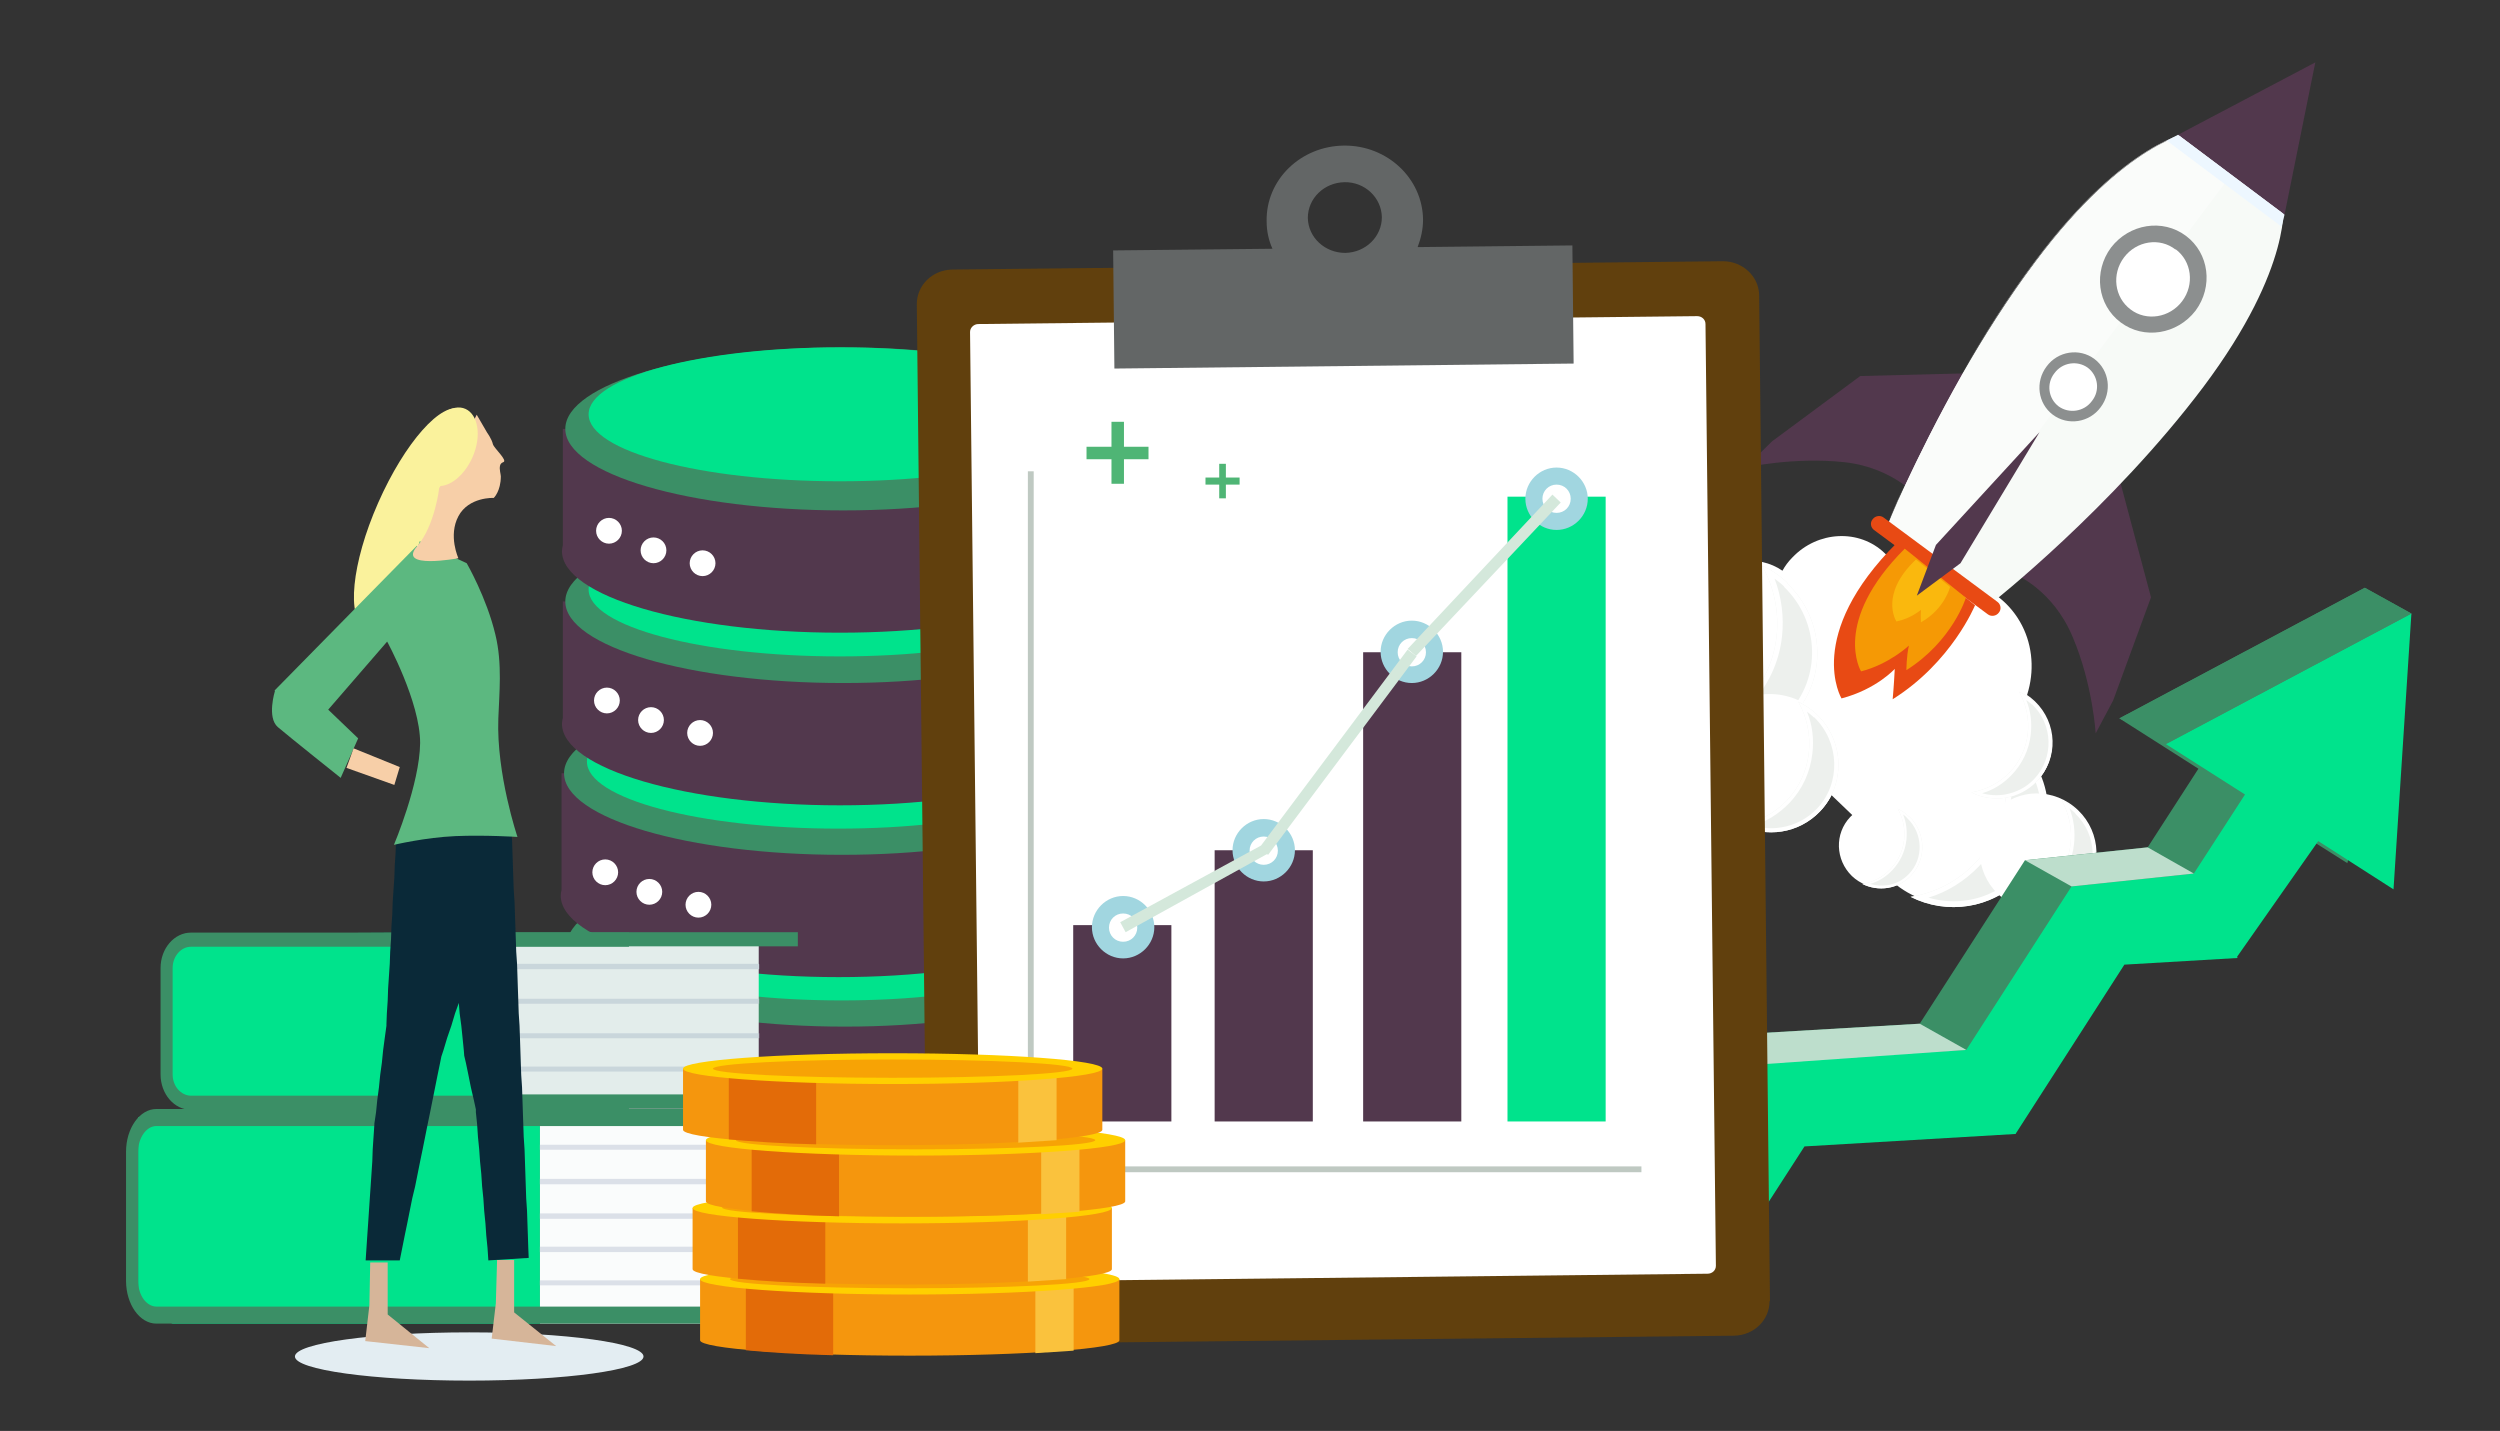 <?xml version="1.0" encoding="UTF-8"?>
<svg id="Ebene_1" xmlns="http://www.w3.org/2000/svg" version="1.1" viewBox="0 0 601 344">
  <rect x="0" y="0" width="601" height="344" fill="#333333" stroke="none"/>
  <!-- Generator: Adobe Illustrator 29.7.1, SVG Export Plug-In . SVG Version: 2.1.1 Build 8)  -->
  <defs>
    <style>
      .st0 {
        fill: #d6b599;
      }

      .st1 {
        fill: #52384d;
      }

      .st2 {
        fill: #5cb880;
      }

      .st3 {
        fill: #f7faf7;
      }

      .st4 {
        fill: #a1d6e0;
      }

      .st5 {
        fill: #fab80d;
      }

      .st6 {
        fill: #ffcf00;
      }

      .st7 {
        fill: #7d667d;
      }

      .st8 {
        fill: #e3edeb;
      }

      .st9 {
        fill: #f59905;
      }

      .st10 {
        fill: #8c8f8f;
      }

      .st11 {
        fill: #636666;
      }

      .st12 {
        fill: #619980;
      }

      .st13 {
        fill: #d4e8db;
      }

      .st14 {
        fill: #bddecc;
      }

      .st15 {
        fill: #e84a14;
      }

      .st16 {
        fill: #c9d6db;
      }

      .st17 {
        fill: #6ea187;
      }

      .st18 {
        fill: #fafcfc;
      }

      .st19 {
        fill: #dbe0e8;
      }

      .st20 {
        fill: #edf7ff;
      }

      .st21 {
        fill: #61400d;
      }

      .st22 {
        fill: #fafcfa;
      }

      .st23 {
        fill: #e3edf2;
      }

      .st24 {
        fill: #f7a305;
      }

      .st25 {
        fill: #00e38c;
      }

      .st26 {
        fill: #ebedf0;
      }

      .st27 {
        fill: #fff;
      }

      .st28 {
        fill: #fac23d;
      }

      .st29 {
        fill: #8a7087;
      }

      .st30 {
        fill: #faf29c;
      }

      .st31 {
        fill: #3b8f66;
      }

      .st32 {
        fill: #f7cfa8;
      }

      .st33 {
        fill: #edf0ed;
      }

      .st34 {
        fill: #0a2938;
      }

      .st35 {
        fill: #d9e3e3;
      }

      .st36 {
        fill: #bfb0bd;
      }

      .st37 {
        fill: #f5960d;
      }

      .st38 {
        fill: #0d2e47;
      }

      .st39 {
        fill: #bfc9c2;
      }

      .st40 {
        fill: #e36b08;
      }

      .st41 {
        fill: #85c29e;
      }

      .st42 {
        fill: #1f5475;
      }

      .st43 {
        fill: #4fb575;
      }
    </style>
  </defs>
  <path class="st1" d="M269.9,227.2h-134.2v28h0c-.1.5-.2.9-.2,1.4,0,10.8,29.9,19.6,66.8,19.6s66.8-8.8,66.8-19.6,0-.9-.2-1.4h1v-28Z"/>
  <path class="st31" d="M269.9,227.2c0,10.8-29.9,19.6-66.8,19.6s-66.8-8.8-66.8-19.6,29.9-19.6,66.8-19.6,66.8,8.8,66.8,19.6"/>
  <path class="st25" d="M262.7,224.4c0,8.9-27,16.1-60.4,16.1s-60.4-7.2-60.4-16.1,27-16.1,60.4-16.1,60.4,7.2,60.4,16.1"/>
  <path class="st27" d="M149.3,251c0,1.7-1.4,3.1-3.1,3.1s-3.1-1.4-3.1-3.1,1.4-3.1,3.1-3.1,3.1,1.4,3.1,3.1"/>
  <path class="st27" d="M160,255.7c0,1.7-1.4,3.1-3.1,3.1s-3.1-1.4-3.1-3.1,1.4-3.1,3.1-3.1,3.1,1.4,3.1,3.1"/>
  <path class="st27" d="M171.8,258.9c0,1.7-1.4,3.1-3.1,3.1s-3.1-1.4-3.1-3.1,1.4-3.1,3.1-3.1,3.1,1.4,3.1,3.1"/>
  <path class="st1" d="M269.2,185.9h-134.2v28h0c-.1.5-.2.9-.2,1.4,0,10.8,29.9,19.6,66.8,19.6s66.8-8.8,66.8-19.6,0-.9-.2-1.4h1v-28Z"/>
  <path class="st31" d="M269.2,185.9c0,10.8-29.9,19.6-66.8,19.6s-66.8-8.8-66.8-19.6,29.9-19.6,66.8-19.6,66.8,8.8,66.8,19.6"/>
  <path class="st25" d="M261.9,183.1c0,8.9-27,16.1-60.4,16.1s-60.4-7.2-60.4-16.1,27-16.1,60.4-16.1,60.4,7.2,60.4,16.1"/>
  <path class="st27" d="M148.6,209.7c0,1.7-1.4,3.1-3.1,3.1s-3.1-1.4-3.1-3.1,1.4-3.1,3.1-3.1,3.1,1.4,3.1,3.1"/>
  <path class="st27" d="M159.2,214.4c0,1.7-1.4,3.1-3.1,3.1s-3.1-1.4-3.1-3.1,1.4-3.1,3.1-3.1,3.1,1.4,3.1,3.1"/>
  <path class="st27" d="M171,217.5c0,1.7-1.4,3.1-3.1,3.1s-3.1-1.4-3.1-3.1,1.4-3.1,3.1-3.1,3.1,1.4,3.1,3.1"/>
  <path class="st1" d="M269.5,144.6h-134.2v28h0c-.1.5-.2.9-.2,1.4,0,10.8,29.9,19.6,66.8,19.6s66.8-8.8,66.8-19.6,0-.9-.2-1.4h1v-28Z"/>
  <path class="st31" d="M269.5,144.6c0,10.8-29.9,19.6-66.8,19.6s-66.8-8.8-66.8-19.6,29.9-19.6,66.8-19.6,66.8,8.8,66.8,19.6"/>
  <path class="st25" d="M262.3,141.7c0,8.9-27,16.1-60.4,16.1s-60.4-7.2-60.4-16.1,27-16.1,60.4-16.1,60.4,7.2,60.4,16.1"/>
  <path class="st1" d="M269.5,103.1h-134.2v28h0c-.1.5-.2.9-.2,1.4,0,10.8,29.9,19.6,66.8,19.6s66.8-8.8,66.8-19.6,0-.9-.2-1.4h1v-28Z"/>
  <path class="st31" d="M269.5,103.1c0,10.8-29.9,19.6-66.8,19.6s-66.8-8.8-66.8-19.6,29.9-19.6,66.8-19.6,66.8,8.8,66.8,19.6"/>
  <path class="st25" d="M262.3,99.6c0,8.9-27,16.1-60.4,16.1s-60.4-7.2-60.4-16.1,27-16.1,60.4-16.1,60.4,7.2,60.4,16.1"/>
  <path class="st27" d="M149.5,127.6c0,1.7-1.4,3.1-3.1,3.1s-3.1-1.4-3.1-3.1,1.4-3.1,3.1-3.1,3.1,1.4,3.1,3.1"/>
  <path class="st27" d="M160.2,132.3c0,1.7-1.4,3.1-3.1,3.1s-3.1-1.4-3.1-3.1,1.4-3.1,3.1-3.1,3.1,1.4,3.1,3.1"/>
  <path class="st27" d="M172,135.4c0,1.7-1.4,3.1-3.1,3.1s-3.1-1.4-3.1-3.1,1.4-3.1,3.1-3.1,3.1,1.4,3.1,3.1"/>
  <path class="st27" d="M149,168.4c0,1.7-1.4,3.1-3.1,3.1s-3.1-1.4-3.1-3.1,1.4-3.1,3.1-3.1,3.1,1.4,3.1,3.1"/>
  <path class="st27" d="M159.6,173.1c0,1.7-1.4,3.1-3.1,3.1s-3.1-1.4-3.1-3.1,1.4-3.1,3.1-3.1,3.1,1.4,3.1,3.1"/>
  <path class="st27" d="M171.4,176.2c0,1.7-1.4,3.1-3.1,3.1s-3.1-1.4-3.1-3.1,1.4-3.1,3.1-3.1,3.1,1.4,3.1,3.1"/>
  <polygon class="st25" points="129.8 318.2 41.5 318.2 33.2 314.4 33.2 268.6 129.8 268.6 129.8 318.2"/>
  <rect class="st18" x="129.8" y="268.6" width="66.4" height="49.6"/>
  <path class="st31" d="M172.6,314.1H37.6c-1.2,0-2.3-.7-3.1-1.8-.8-1.1-1.3-2.7-1.3-4.4v-31c0-3.4,2-6.2,4.4-6.2h131.1v-4.1H37.6c-4,0-7.3,4.6-7.3,10.3v31c0,5.7,3.3,10.3,7.3,10.3h135v-4.1Z"/>
  <path class="st26" d="M129.8,275.8h0,0Z"/>
  <polygon class="st19" points="129.8 275.2 129.8 275.8 129.8 276.4 196.2 276.4 196.2 275.2 129.8 275.2"/>
  <path class="st26" d="M129.8,284.1h0,0Z"/>
  <polygon class="st19" points="129.8 283.4 129.8 284.1 129.8 284.7 196.2 284.7 196.2 283.4 129.8 283.4"/>
  <path class="st26" d="M129.8,292.3h0,0Z"/>
  <polygon class="st19" points="129.8 291.7 129.8 292.3 129.8 293 196.2 293 196.2 291.7 129.8 291.7"/>
  <path class="st26" d="M129.8,300.4h0,0Z"/>
  <polygon class="st19" points="129.8 299.7 129.8 300.4 129.8 301 196.2 301 196.2 299.7 129.8 299.7"/>
  <path class="st26" d="M129.8,308.4h0,0Z"/>
  <polygon class="st19" points="129.8 307.8 129.8 308.4 129.8 309 196.2 309 196.2 307.8 129.8 307.8"/>
  <path class="st25" d="M122.3,266.5l-76.8-1c-.8,0-5-2.3-5-3.5l.4-35.2c1.8-.9,2.3-1,3.6-2.3l77.2-.4c.8,0-.7.7-2.7,2.9-1.9,2.2-2.3,31.4-1.2,35.1,1.2,3.7,5.2,4.4,4.4,4.4"/>
  <path class="st8" d="M121.9,266.5h58.9c.9,0,1.6-.9,1.6-1.9v-38c0-1-.7-1.9-1.6-1.9h-57c-.9,0-6.7,7.3-6.7,8.4v25.1c0,1,4,8.4,4.8,8.4"/>
  <path class="st31" d="M191.8,263.1h-69.9c-1.6,0-2.9-2.3-2.9-5.1v-25.4c0-2.8,1.3-5.1,2.9-5.1h69.9v-3.4h-69.9c-2.7,0-4.8,3.8-4.8,8.5v25.4c0,4.7,2.2,8.5,4.8,8.5h69.9v-3.4Z"/>
  <path class="st29" d="M182.4,232.4h.2-.2Z"/>
  <path class="st17" d="M117.6,232.4h1.3-1.3Z"/>
  <path class="st16" d="M182.4,231.7h-63.3c0,.3,0,.6,0,.9v.4h63.4v-1.2Z"/>
  <path class="st12" d="M119,231.7h-.2v1.2h.1v-.4c0-.3,0-.6,0-.9"/>
  <path class="st17" d="M117.6,240.7h1.4-1.4Z"/>
  <rect class="st12" x="182.4" y="240.1" width=".2" height="1.2"/>
  <polygon class="st16" points="119 240.1 119 240.7 119 241.3 182.4 241.3 182.4 240.1 119 240.1"/>
  <path class="st35" d="M119,249h0,0Z"/>
  <rect class="st7" x="182.4" y="248.4" width=".2" height="1.2"/>
  <polygon class="st16" points="119 248.4 119 249 119 249.6 182.4 249.6 182.4 248.4 119 248.4"/>
  <rect class="st7" x="182.4" y="256.4" width=".2" height="1.2"/>
  <polygon class="st16" points="119 256.4 119 257 119 257.6 182.4 257.6 182.4 256.4 119 256.4"/>
  <path class="st41" d="M117.6,265h1.6-1.6Z"/>
  <path class="st17" d="M119.2,265h63.4-63.4Z"/>
  <path class="st27" d="M476.4,180.5c1.6-.9,3-2,4.4-3.2,9.2-8.6,10.2-22.6,2.2-31.4-6.5-7.1-16.9-8.6-25.5-4.3-.5-3.2-1.9-6.3-4.4-8.6-6.1-5.9-16.1-5.4-22.2,1-1,1-1.8,2.1-2.4,3.2-5.8-4-14.1-3-19.6,2.6-6,6.2-6.1,15.7-.4,21.3.7.6,1.4,1.2,2.2,1.7l40.6,38.9c.6.8,1.2,1.5,1.9,2.2,6.3,6,16.5,5.6,22.8-1,6.2-6.4,6.3-16.3.5-22.3"/>
  <path class="st27" d="M431.1,172c-8.6,9-23.1,9.2-32.2.4-9.2-8.8-9.6-23.2-1-32.2,8.6-9,23.1-9.2,32.2-.4,9.2,8.8,9.6,23.2,1,32.2"/>
  <path class="st33" d="M429.8,140.2c-1.9-1.8-3.9-3.2-6.2-4.2,5.9,10.5,4.7,23.9-3.9,32.8-4.3,4.5-9.8,7.2-15.5,8.1,8.7,4.4,19.5,2.9,26.5-4.4,8.6-9,8.2-23.4-1-32.2"/>
  <path class="st27" d="M429.8,140.2c-1.9-1.8-3.9-3.2-6.2-4.2,5.9,10.5,4.7,23.9-3.9,32.8-4.3,4.5-9.8,7.2-15.5,8.1,8.7,4.4,19.5,2.9,26.5-4.4,8.6-9,8.2-23.4-1-32.2M428.9,141.1c8.6,8.3,9,21.9.9,30.4-3.2,3.3-7.3,5.5-11.9,6.2-3.1.5-6.3.3-9.4-.6,4.6-1.4,8.7-4,12.1-7.5,4.4-4.6,7.1-10.3,7.8-16.6.5-4.7-.1-9.5-1.8-13.9.8.6,1.6,1.2,2.3,1.9"/>
  <path class="st27" d="M405.8,168.2c-6,6.3-16.1,6.4-22.5.3-6.4-6.1-6.7-16.2-.7-22.5,6-6.3,16.1-6.4,22.5-.3,6.4,6.1,6.7,16.2.7,22.5"/>
  <path class="st33" d="M404.9,146c-1.3-1.2-2.8-2.2-4.3-3,4.1,7.3,3.3,16.6-2.7,22.9-3,3.1-6.8,5-10.8,5.6,6.1,3,13.6,2,18.5-3.1,6-6.3,5.7-16.4-.7-22.5"/>
  <path class="st27" d="M404.9,146c-1.3-1.2-2.8-2.2-4.3-3,4.1,7.3,3.3,16.6-2.7,22.9-3,3.1-6.8,5-10.8,5.6,6.1,3,13.6,2,18.5-3.1,6-6.3,5.7-16.4-.7-22.5M404.3,146.6c6,5.8,6.3,15.3.6,21.2-2.2,2.3-5.1,3.8-8.3,4.3-2.2.3-4.4.2-6.5-.4,3.2-1,6.1-2.8,8.4-5.2,3.1-3.2,4.9-7.2,5.4-11.6.4-3.3,0-6.6-1.3-9.7.6.4,1.1.9,1.6,1.3"/>
  <path class="st27" d="M486.2,210.7c-8.6,9-23.1,9.2-32.2.4-9.2-8.8-9.6-23.2-1-32.2,8.6-9,23.1-9.2,32.2-.4,9.2,8.8,9.6,23.2,1,32.2"/>
  <path class="st33" d="M484.9,178.9c-1.9-1.8-3.9-3.2-6.2-4.2,5.9,10.5,4.7,23.9-3.9,32.8-4.3,4.5-9.8,7.2-15.5,8.1,8.7,4.4,19.5,2.9,26.5-4.4,8.6-9,8.2-23.4-1-32.2"/>
  <path class="st27" d="M484.9,178.9c-1.9-1.8-3.9-3.2-6.2-4.2,5.9,10.5,4.7,23.9-3.9,32.8-4.3,4.5-9.8,7.2-15.5,8.1,8.7,4.4,19.5,2.9,26.5-4.4,8.6-9,8.2-23.4-1-32.2M484,179.8c8.6,8.3,9,21.9.9,30.4-3.2,3.3-7.3,5.5-11.9,6.2-3.1.5-6.3.3-9.4-.6,4.6-1.4,8.7-4,12.1-7.5,4.4-4.6,7.1-10.3,7.8-16.6.5-4.7-.1-9.5-1.8-13.9.8.6,1.6,1.2,2.3,1.9"/>
  <path class="st27" d="M437.7,194.8c-6.2,6.5-16.7,6.7-23.3.3-6.6-6.4-6.9-16.8-.7-23.3,6.3-6.5,16.7-6.6,23.3-.3,6.6,6.4,6.9,16.8.7,23.3"/>
  <path class="st33" d="M436.8,171.8c-1.3-1.3-2.9-2.3-4.5-3.1,4.3,7.6,3.4,17.3-2.8,23.8-3.1,3.2-7.1,5.2-11.2,5.8,6.3,3.2,14.1,2.1,19.2-3.2,6.2-6.5,5.9-17-.7-23.3"/>
  <path class="st27" d="M436.8,171.8c-1.3-1.3-2.9-2.3-4.5-3.1,4.3,7.6,3.4,17.3-2.8,23.8-3.1,3.2-7.1,5.2-11.2,5.8,6.3,3.2,14.1,2.1,19.2-3.2,6.2-6.5,5.9-17-.7-23.3M436.1,172.4c6.2,6,6.5,15.9.7,22-2.3,2.4-5.3,4-8.6,4.5-2.2.4-4.6.2-6.8-.4,3.3-1,6.3-2.9,8.7-5.4,3.2-3.3,5.1-7.5,5.6-12,.4-3.4,0-6.9-1.3-10,.6.4,1.1.9,1.7,1.4"/>
  <path class="st27" d="M487.9,183.6c-3.2,3.3-8.5,3.4-11.9.1-3.4-3.2-3.5-8.5-.4-11.8,3.2-3.3,8.5-3.4,11.9-.1,3.4,3.2,3.5,8.5.3,11.8"/>
  <path class="st33" d="M487.4,171.9c-.7-.7-1.5-1.2-2.3-1.6,2.2,3.8,1.7,8.8-1.4,12.1-1.6,1.6-3.6,2.6-5.7,3,3.2,1.6,7.2,1.1,9.8-1.6,3.2-3.3,3-8.6-.3-11.8"/>
  <path class="st27" d="M487.4,171.9c-.7-.7-1.5-1.2-2.3-1.6,2.2,3.8,1.7,8.8-1.4,12.1-1.6,1.6-3.6,2.6-5.7,3,3.2,1.6,7.2,1.1,9.8-1.6,3.2-3.3,3-8.6-.4-11.8M487.1,172.2c3.2,3,3.3,8.1.3,11.2-1.2,1.2-2.7,2-4.4,2.3-1.1.2-2.3.1-3.4-.2,1.7-.5,3.2-1.5,4.4-2.8,1.6-1.7,2.6-3.8,2.9-6.1.2-1.7,0-3.5-.7-5.1.3.2.6.5.9.7"/>
  <path class="st27" d="M400,191c-2.2,2.3-6,2.4-8.3.1-2.4-2.3-2.5-6-.2-8.3,2.2-2.3,6-2.4,8.3-.1,2.4,2.3,2.5,6,.2,8.3"/>
  <path class="st33" d="M399.7,182.8c-.5-.5-1-.8-1.6-1.1,1.5,2.7,1.2,6.2-1,8.5-1.1,1.2-2.5,1.9-4,2.1,2.3,1.1,5.1.7,6.9-1.1,2.2-2.3,2.1-6.1-.2-8.3"/>
  <path class="st27" d="M399.7,182.8c-.5-.5-1-.8-1.6-1.1,1.5,2.7,1.2,6.2-1,8.5-1.1,1.2-2.5,1.9-4,2.1,2.3,1.1,5,.7,6.9-1.2,2.2-2.3,2.1-6.1-.2-8.3M399.5,183.1c2.2,2.1,2.3,5.7.2,7.9-.8.9-1.9,1.4-3.1,1.6-.8.1-1.6,0-2.4-.1,1.2-.4,2.3-1,3.1-1.9,1.1-1.2,1.8-2.7,2-4.3.1-1.2,0-2.5-.5-3.6.2.2.4.3.6.5"/>
  <path class="st27" d="M500.2,214.7c-5.3,5.6-14.2,5.7-19.9.2-5.6-5.4-5.9-14.3-.6-19.9,5.3-5.6,14.2-5.7,19.9-.2,5.6,5.4,5.9,14.3.6,19.9"/>
  <path class="st33" d="M499.4,195c-1.1-1.1-2.4-2-3.8-2.6,3.7,6.4,2.9,14.7-2.4,20.2-2.6,2.8-6,4.4-9.6,5,5.4,2.7,12,1.8,16.3-2.7,5.3-5.6,5.1-14.4-.6-19.9"/>
  <path class="st27" d="M499.4,195c-1.2-1.1-2.4-2-3.8-2.6,3.7,6.4,2.9,14.7-2.4,20.2-2.6,2.8-6,4.4-9.6,5,5.4,2.7,12,1.8,16.3-2.7,5.3-5.6,5.1-14.4-.6-19.9M498.9,195.6c5.3,5.1,5.6,13.5.6,18.7-2,2.1-4.5,3.4-7.3,3.8-1.9.3-3.9.2-5.8-.4,2.8-.9,5.4-2.4,7.4-4.6,2.7-2.8,4.4-6.4,4.8-10.2.3-2.9,0-5.8-1.1-8.6.5.4,1,.8,1.4,1.2"/>
  <path class="st27" d="M489.8,187.6c-5.1,5.3-13.6,5.4-19,.2-5.4-5.2-5.7-13.7-.6-19,5.1-5.3,13.6-5.4,19-.2,5.4,5.2,5.7,13.7.6,19"/>
  <path class="st33" d="M489,168.8c-1.1-1.1-2.3-1.9-3.6-2.5,3.5,6.2,2.8,14.1-2.3,19.4-2.5,2.6-5.8,4.2-9.2,4.8,5.2,2.6,11.5,1.7,15.7-2.6,5.1-5.3,4.8-13.8-.6-19"/>
  <path class="st27" d="M489,168.8c-1.1-1.1-2.3-1.9-3.6-2.5,3.5,6.2,2.8,14.1-2.3,19.4-2.5,2.6-5.8,4.2-9.2,4.8,5.2,2.6,11.5,1.7,15.7-2.6,5.1-5.3,4.9-13.8-.6-19M488.5,169.3c5.1,4.9,5.3,12.9.5,18-1.9,2-4.3,3.2-7,3.7-1.8.3-3.7.2-5.5-.3,2.7-.8,5.1-2.3,7.1-4.4,2.6-2.7,4.2-6.1,4.6-9.8.3-2.8,0-5.6-1.1-8.2.5.3.9.7,1.4,1.1"/>
  <path class="st27" d="M420.2,128c-1.3,1.4-3.6,1.4-5,0-1.4-1.4-1.5-3.6-.1-5,1.3-1.4,3.6-1.4,5,0,1.4,1.4,1.5,3.6.1,5"/>
  <path class="st33" d="M420,123c-.3-.3-.6-.5-1-.7.9,1.6.7,3.7-.6,5.1-.7.7-1.5,1.1-2.4,1.3,1.4.7,3,.4,4.1-.7,1.3-1.4,1.3-3.6-.1-5"/>
  <path class="st27" d="M420,123c-.3-.3-.6-.5-1-.7.9,1.6.7,3.7-.6,5.1-.7.7-1.5,1.1-2.4,1.3,1.4.7,3,.4,4.1-.7,1.3-1.4,1.3-3.6-.1-5M419.9,123.2c1.3,1.3,1.4,3.4.1,4.7-.5.5-1.1.9-1.9,1-.5,0-1,0-1.5,0,.7-.2,1.4-.6,1.9-1.2.7-.7,1.1-1.6,1.2-2.6,0-.7,0-1.5-.3-2.2l.4.3Z"/>
  <path class="st27" d="M459.4,210.4c-3.8,4-10.2,4-14.2.2-4-3.9-4.2-10.2-.4-14.2,3.8-4,10.2-4,14.2-.2,4,3.9,4.2,10.2.4,14.2"/>
  <path class="st33" d="M458.9,196.3c-.8-.8-1.7-1.4-2.7-1.9,2.6,4.6,2.1,10.5-1.7,14.5-1.9,2-4.3,3.2-6.8,3.6,3.8,1.9,8.6,1.3,11.7-2,3.8-4,3.6-10.3-.4-14.2"/>
  <path class="st27" d="M458.9,196.3c-.8-.8-1.7-1.4-2.7-1.9,2.6,4.6,2.1,10.5-1.7,14.5-1.9,2-4.3,3.2-6.8,3.6,3.8,1.9,8.6,1.3,11.7-2,3.8-4,3.6-10.3-.4-14.2M458.5,196.7c3.8,3.6,4,9.7.4,13.4-1.4,1.5-3.2,2.4-5.2,2.7-1.4.2-2.8.1-4.1-.3,2-.6,3.8-1.7,5.3-3.3,1.9-2,3.1-4.5,3.4-7.3.2-2.1,0-4.2-.8-6.1.4.3.7.5,1,.9"/>
  <path class="st1" d="M509.1,113.6l8,30-9.1,24.8-4.2,7.9s-.7-11.8-5.5-23.1c-4.7-11.4-13.8-15.1-13.8-15.1"/>
  <polygon class="st42" points="542.2 27.5 551.6 36.1 550.9 36.9 541.5 28.3 542.2 27.5"/>
  <path class="st1" d="M478.3,89.6l-31.1.8-21.2,15.7-6.4,6.3s11.5-2.6,23.7-1.3c12.2,1.3,18.4,9,18.4,9l16.5-30.5Z"/>
  <path class="st3" d="M548.8,48.2l-10.9-8.2-10.9-8.2s-15.7,1.9-37.5,31c-21.8,29.1-35.6,63.3-35.6,63.3l12.5,9.4,12.5,9.4s28.9-22.8,50.8-51.9c21.8-29.1,19.2-44.7,19.2-44.7"/>
  <path class="st27" d="M511.2,75.6c4.6,3.4,11.2,2.4,14.7-2.3,3.5-4.7,2.7-11.3-1.9-14.8-4.6-3.4-11.2-2.4-14.7,2.3-3.5,4.7-2.7,11.3,1.9,14.8"/>
  <path class="st27" d="M526.8,31.7s-15.7,1.9-37.5,31c-6.7,8.9-12.6,18.3-17.6,27.1h0c5-8.7,10.9-18.1,17.6-27,21.8-29.1,37.5-31,37.5-31l10.9,8.2h0s-10.9-8.2-10.9-8.2ZM457.9,116.6c-2.7,5.8-4.1,9.4-4.1,9.4h0c.1-.3,1.6-3.8,4.1-9.4,0,0,0,0,0,0"/>
  <path class="st36" d="M471.7,89.8h0c-6,10.5-10.7,20.1-13.8,26.8,0,0,0,0,0,0,3.1-6.7,7.8-16.3,13.8-26.8"/>
  <path class="st22" d="M526.9,31.8s-15.7,1.9-37.5,31c-6.7,8.9-12.6,18.3-17.6,27-6,10.6-10.7,20.2-13.8,26.8-2.6,5.6-4,9.1-4.1,9.4l12.5,9.3h0s44.8-59.8,44.8-59.8c-4.5-3.5-5.3-10-1.8-14.7,2.1-2.8,5.4-4.3,8.6-4.3s4.2.6,6,2l13.9-18.5-10.9-8.2Z"/>
  <path class="st27" d="M517.9,56.5c-3.2,0-6.5,1.5-8.6,4.3-3.5,4.7-2.7,11.2,1.8,14.7l12.8-17.1c-1.8-1.3-3.9-2-6-2"/>
  <path class="st10" d="M523,59.9c3.9,2.9,4.6,8.5,1.6,12.5-3,4-8.6,4.9-12.4,2-3.9-2.9-4.6-8.5-1.6-12.5,3-4,8.6-4.9,12.4-1.9M509.8,77.5c5.6,4.2,13.6,2.9,18-2.8,4.3-5.8,3.3-13.8-2.3-18-5.6-4.2-13.6-2.9-18,2.8-4.3,5.8-3.3,13.8,2.3,18"/>
  <path class="st27" d="M495.3,97.1c2.2,1.7,5.4,1.2,7.1-1.1,1.7-2.3,1.3-5.5-.9-7.1-2.2-1.7-5.4-1.2-7.1,1.1-1.7,2.3-1.3,5.5.9,7.1"/>
  <path class="st27" d="M501,89.5c1.9,1.4,2.2,4.1.8,6-1.4,1.9-4.1,2.3-6,.9-1.9-1.4-2.2-4.1-.8-6,1.4-1.9,4.1-2.3,6-.9M494.6,98c2.7,2,6.6,1.4,8.7-1.4,2.1-2.8,1.6-6.7-1.1-8.7-2.7-2-6.6-1.4-8.7,1.4-2.1,2.8-1.6,6.7,1.1,8.7"/>
  <path class="st15" d="M480.5,147.3c-.6.8-1.8,1-2.6.4l-27.4-20.3c-.8-.6-1-1.8-.3-2.6.6-.8,1.8-1,2.6-.4l27.4,20.3c.8.6,1,1.8.3,2.6"/>
  <polygon class="st1" points="556.6 15 523.6 32.4 549.2 51.6 556.6 15"/>
  <polygon class="st20" points="548.5 54.5 520.9 33.8 523.6 32.4 549.2 51.6 548.5 54.5"/>
  <path class="st15" d="M456.1,130.4l18.7,15.1s-5.6,13.7-19.8,22.6c0,0,.3-3.2.5-7.3,0,0-4.4,4.9-12.8,7.1,0,0-9.1-15.1,13.4-37.5"/>
  <path class="st9" d="M457.9,131.9l14.7,11.8s-3.2,10.4-14.3,17.4c0,0,0-3.3.6-5.9,0,0-4.8,4.5-11.5,6.2,0,0-7.2-11.8,10.5-29.5"/>
  <path class="st10" d="M501.9,88.4c2.5,1.9,3,5.5,1,8-1.9,2.6-5.5,3.1-8,1.3-2.5-1.9-3-5.5-1-8,1.9-2.6,5.5-3.1,8-1.3M493.5,99.7c3.6,2.7,8.8,1.9,11.5-1.8,2.8-3.7,2.1-8.9-1.5-11.6-3.6-2.7-8.8-1.9-11.5,1.8-2.8,3.7-2.1,8.9,1.5,11.6"/>
  <path class="st5" d="M460.6,134.5l8.2,6.6s-1.3,5.3-7,8.5c0,0-.1-1.7,0-3,0,0-2.4,2.1-5.9,2.8,0,0-4.2-6.4,4.6-14.8"/>
  <polygon class="st1" points="490.3 103.9 471.3 135.4 460.8 143.2 465.4 131 490.3 103.9"/>
  <polygon class="st31" points="509.5 172.7 528.5 184.8 516.3 203.7 486.8 206.8 461.5 246.1 410.4 249.1 410.4 249.7 379.6 297.6 397.2 308.9 422.6 269.4 473.4 266.4 473.4 266.2 473.5 266.2 499.6 225.7 526.7 224 526.7 223.8 546.1 196 564.3 207.5 579.7 147.5 568.5 141.3 509.5 172.7"/>
  <polygon class="st25" points="520.7 178.9 539.7 191 527.4 210 498 213.1 472.7 252.4 421.5 255.4 421.5 256 390.7 303.8 408.3 315.1 433.8 275.6 484.6 272.6 484.6 272.4 484.6 272.5 510.7 231.9 537.9 230.3 537.8 230 557.3 202.2 575.4 213.8 579.7 147.5 520.7 178.9"/>
  <polygon class="st14" points="461.5 246.1 410.4 249.1 421.5 256 472.7 252.4 461.5 246.1"/>
  <polygon class="st14" points="516.3 203.7 486.8 206.8 498 213.1 527.4 210 516.3 203.7"/>
  <polygon class="st31" points="509.5 172.7 521.3 178.5 579.7 147.5 568.5 141.3 509.5 172.7"/>
  <path class="st21" d="M425.4,312.8c0,4.5-3.7,8.2-8.5,8.3l-185.3,2c-4.7,0-8.6-3.6-8.6-8.1l-2.6-241.9c0-4.5,3.7-8.2,8.5-8.3l185.3-2c4.7,0,8.6,3.6,8.7,8.1l2.6,241.9Z"/>
  <path class="st27" d="M412.5,304.3c0,1.1-.9,1.9-2,1.9l-172.8,1.9c-1.1,0-2-.8-2-1.9l-2.5-226.4c0-1,.9-1.9,2-1.9l172.8-1.9c1.1,0,2,.8,2,1.9l2.5,226.4Z"/>
  <path class="st11" d="M323.4,60.8c-4.9,0-8.9-3.7-9-8.4,0-4.7,3.9-8.5,8.8-8.6s8.9,3.7,9,8.4c0,4.7-3.9,8.5-8.8,8.6M340.8,59.4c.8-2.1,1.3-4.3,1.3-6.6-.1-9.9-8.6-17.9-19-17.8-10.4.1-18.8,8.2-18.6,18.2,0,2.4.5,4.6,1.4,6.6l-38.3.4.3,28.4,110.4-1.2-.3-28.4-37,.4Z"/>
  <rect class="st1" x="258" y="222.4" width="23.6" height="47.2"/>
  <rect class="st1" x="292" y="204.4" width="23.6" height="65.2"/>
  <rect class="st1" x="327.7" y="156.8" width="23.6" height="112.8"/>
  <rect class="st25" x="362.4" y="119.4" width="23.6" height="150.2"/>
  <path class="st27" d="M275.4,222.9c0,3-2.4,5.4-5.4,5.4s-5.4-2.4-5.4-5.4,2.4-5.4,5.4-5.4,5.4,2.4,5.4,5.4"/>
  <path class="st4" d="M270,219.6c-1.9,0-3.4,1.5-3.4,3.4s1.5,3.4,3.4,3.4,3.4-1.5,3.4-3.4-1.5-3.4-3.4-3.4M270,230.4c-4.1,0-7.5-3.4-7.5-7.5s3.4-7.5,7.5-7.5,7.5,3.4,7.5,7.5-3.4,7.5-7.5,7.5"/>
  <path class="st27" d="M309.2,204.5c0,3-2.4,5.4-5.4,5.4s-5.4-2.4-5.4-5.4,2.4-5.4,5.4-5.4,5.4,2.4,5.4,5.4"/>
  <path class="st4" d="M303.8,201.1c-1.9,0-3.4,1.5-3.4,3.4s1.5,3.4,3.4,3.4,3.4-1.5,3.4-3.4-1.5-3.4-3.4-3.4M303.8,211.9c-4.1,0-7.5-3.4-7.5-7.5s3.4-7.5,7.5-7.5,7.5,3.4,7.5,7.5-3.4,7.5-7.5,7.5"/>
  <path class="st27" d="M344.9,156.8c0,3-2.4,5.4-5.4,5.4s-5.4-2.4-5.4-5.4,2.4-5.4,5.4-5.4,5.4,2.4,5.4,5.4"/>
  <path class="st4" d="M339.4,153.4c-1.9,0-3.4,1.5-3.4,3.4s1.5,3.4,3.4,3.4,3.4-1.5,3.4-3.4-1.5-3.4-3.4-3.4M339.4,164.2c-4.1,0-7.5-3.4-7.5-7.5s3.4-7.5,7.5-7.5,7.5,3.4,7.5,7.5-3.4,7.5-7.5,7.5"/>
  <path class="st27" d="M379.7,119.9c0,3-2.4,5.4-5.4,5.4s-5.4-2.4-5.4-5.4,2.4-5.4,5.4-5.4,5.4,2.4,5.4,5.4"/>
  <path class="st4" d="M374.2,116.5c-1.9,0-3.4,1.5-3.4,3.4s1.5,3.4,3.4,3.4,3.4-1.5,3.4-3.4-1.5-3.4-3.4-3.4M374.2,127.4c-4.1,0-7.5-3.4-7.5-7.5s3.4-7.5,7.5-7.5,7.5,3.4,7.5,7.5-3.4,7.5-7.5,7.5"/>
  <polygon class="st13" points="270.6 224.1 269.3 221.7 303.1 203.3 304.8 205.2 270.6 224.1"/>
  <rect class="st13" x="291.8" y="179.2" width="59.6" height="2.7" transform="translate(-15.6 330.2) rotate(-53.2)"/>
  <polygon class="st13" points="340.4 157.7 338.4 156 373.2 118.9 375.2 120.8 340.4 157.7"/>
  <rect class="st39" x="247.1" y="113.3" width="1.4" height="152.7"/>
  <rect class="st39" x="251" y="280.4" width="143.6" height="1.4"/>
  <path class="st37" d="M168.3,307.5v14.7c0,2,22.6,3.7,50.4,3.7s50.4-1.7,50.4-3.7v-14.7h-100.8Z"/>
  <path class="st40" d="M179.3,324.6c5.3.5,12.6,1,21,1.2v-18.1h-21v16.9Z"/>
  <path class="st28" d="M248.9,325.3c3.4-.2,6.5-.4,9.2-.6v-17.2h-9.2v17.8Z"/>
  <path class="st6" d="M269.1,307.5c0,2-22.6,3.7-50.4,3.7s-50.4-1.7-50.4-3.7,22.6-3.7,50.4-3.7,50.4,1.7,50.4,3.7"/>
  <path class="st24" d="M261.9,307.5c0,1.2-19.3,2.2-43.2,2.2s-43.2-1-43.2-2.2,19.3-2.2,43.2-2.2,43.2,1,43.2,2.2"/>
  <path class="st37" d="M166.5,290.4v14.7c0,2,22.6,3.7,50.4,3.7s50.4-1.7,50.4-3.7v-14.7h-100.8Z"/>
  <path class="st40" d="M177.4,307.4c5.3.5,12.6,1,21,1.2v-18.1h-21v16.9Z"/>
  <path class="st28" d="M247.1,308.1c3.4-.2,6.5-.4,9.2-.6v-17.2h-9.2v17.8Z"/>
  <path class="st6" d="M267.3,290.4c0,2-22.6,3.7-50.4,3.7s-50.4-1.7-50.4-3.7,22.6-3.7,50.4-3.7,50.4,1.7,50.4,3.7"/>
  <path class="st24" d="M260,290.3c0,1.2-19.3,2.2-43.2,2.2s-43.2-1-43.2-2.2,19.3-2.2,43.2-2.2,43.2,1,43.2,2.2"/>
  <path class="st37" d="M169.7,274.1v14.7c0,2,22.6,3.7,50.4,3.7s50.4-1.7,50.4-3.7v-14.7h-100.8Z"/>
  <path class="st40" d="M180.7,291.2c5.3.5,12.6,1,21,1.2v-18.1h-21v16.9Z"/>
  <path class="st28" d="M250.3,291.9c3.4-.2,6.5-.4,9.2-.6v-17.2h-9.2v17.8Z"/>
  <path class="st6" d="M270.5,274.1c0,2-22.6,3.7-50.4,3.7s-50.4-1.7-50.4-3.7,22.6-3.7,50.4-3.7,50.4,1.7,50.4,3.7"/>
  <path class="st24" d="M263.3,274.1c0,1.2-19.3,2.2-43.2,2.2s-43.2-1-43.2-2.2,19.3-2.2,43.2-2.2,43.2,1,43.2,2.2"/>
  <path class="st37" d="M164.2,256.9v14.7c0,2,22.6,3.7,50.4,3.7s50.4-1.7,50.4-3.7v-14.7h-100.8Z"/>
  <path class="st40" d="M175.2,273.9c5.3.5,12.6,1,21,1.2v-18.1h-21v16.9Z"/>
  <path class="st28" d="M244.8,274.7c3.4-.2,6.5-.4,9.2-.6v-17.2h-9.2v17.8Z"/>
  <path class="st6" d="M265,256.9c0,2-22.6,3.7-50.4,3.7s-50.4-1.7-50.4-3.7,22.6-3.7,50.4-3.7,50.4,1.7,50.4,3.7"/>
  <path class="st24" d="M257.8,256.9c0,1.2-19.3,2.2-43.2,2.2s-43.2-1-43.2-2.2,19.3-2.2,43.2-2.2,43.2,1,43.2,2.2"/>
  <polygon class="st43" points="261.2 110.4 261.2 107.4 267.2 107.4 267.2 101.4 270.2 101.4 270.2 107.4 276.1 107.4 276.1 110.4 270.2 110.4 270.2 116.3 267.2 116.3 267.2 110.4 261.2 110.4"/>
  <polygon class="st43" points="289.8 116.5 289.8 114.8 293.1 114.8 293.1 111.5 294.7 111.5 294.7 114.8 298 114.8 298 116.5 294.7 116.5 294.7 119.8 293.1 119.8 293.1 116.5 289.8 116.5"/>
  <path class="st31" d="M151.2,263.4H45.9c-1.2,0-2.3-.6-3.1-1.5-.8-.9-1.3-2.2-1.3-3.6v-25.6c0-2.8,2-5.1,4.4-5.1h105.3v-3.4H45.9c-4,0-7.3,3.8-7.3,8.5v25.6c0,4.7,3.3,8.5,7.3,8.5h105.3v-3.4Z"/>
  <path class="st23" d="M112.8,320.3c-23.1,0-41.9,2.6-41.9,5.8s18.7,5.8,41.9,5.8,41.9-2.6,41.9-5.8-18.7-5.8-41.9-5.8"/>
  <path class="st30" d="M90.9,120.9c-6.4,14.5-7.7,27.9-3,30s13.6-8,20-22.5c6.4-14.5,7.7-27.9,3-30-4.7-2.1-13.6,8-20,22.5"/>
  <path class="st38" d="M87.9,303h8.2-8.2Z"/>
  <polygon class="st34" points="127 300 127 300 126.9 297 126.8 294.1 126.7 291.1 126.7 291.1 126.5 288.1 126.4 285.2 126.4 285.2 126.3 282.2 126.2 279.2 126.2 279.2 126.1 276.3 126.1 276.3 125.9 273.3 125.8 270.3 125.7 267.4 125.6 264.4 125.5 261.4 125.3 258.4 125.2 255.5 125.1 252.5 125 249.5 124.9 246.6 124.7 243.6 124.6 240.6 124.5 237.7 124.4 234.7 124.4 234.7 124.3 231.7 124.3 231.7 124.1 228.8 124 225.8 123.9 222.8 123.8 219.9 123.7 216.9 123.7 216.9 123.5 213.9 123.5 213.9 123.4 211 123.3 208 123.2 205 123.1 202 122.9 199.1 112.8 200.6 96.7 202 96.7 202 95.2 202.2 95.1 205 94.9 208 94.8 211 94.6 213.9 94.4 216.9 94.3 219.9 94.1 222.8 94 225.8 93.8 228.8 93.7 231.7 93.5 234.7 93.5 234.7 93.3 237.7 93.2 240.6 93 243.6 93 243.6 92.9 246.2 92.9 246.6 92.5 249.5 92.1 252.5 92.1 252.5 91.8 255.5 91.8 255.5 91.4 258.4 91.1 261.4 90.7 264.4 90.4 267.4 90 270.1 90 270.3 89.8 273.3 89.6 276.3 89.5 279.2 89.3 282.2 89.1 285.2 88.9 288.1 88.7 291.1 88.7 291.1 88.5 294.1 88.5 294.1 88.3 297 88.3 297 88.1 300 87.9 303 96.1 303 96.7 300 96.7 300 97.3 297 97.9 294.1 98.5 291.1 99.1 288.1 99.1 288.1 99.8 285.2 100.4 282.2 101 279.2 101 279.2 101.6 276.3 102.2 273.3 102.8 270.3 103.4 267.4 103.4 267.4 104 264.4 104.6 261.4 105.2 258.4 105.8 255.5 106.1 254 106.6 252.5 107.5 249.5 107.5 249.5 108.5 246.6 109.4 243.6 110.3 241.1 110.5 243.6 110.5 243.6 110.9 246.6 111.2 249.5 111.5 252.5 111.6 253.8 112 255.5 112 255.5 112.6 258.4 113.2 261.4 113.9 264.4 114.4 266.7 114.4 267.4 114.7 270.3 114.7 270.3 114.9 273.3 115.2 276.3 115.4 279.2 115.7 282.2 115.9 285.2 116.2 288.1 116.4 291.1 116.7 294.1 116.9 297 117.2 300 117.4 303 127.1 302.4 127 300"/>
  <polygon class="st0" points="87.8 322.4 103.2 324.1 93.2 316 93.2 303.5 89 303.5 88.8 313.8 87.8 322.4"/>
  <polygon class="st0" points="118.2 321.8 133.7 323.6 123.6 315.5 123.6 302.9 119.5 302.9 119.2 313.3 118.2 321.8"/>
  <path class="st2" d="M93.1,154.1l7.8-24,11.3,5.3s4.8,8.3,6.9,17.2c1.7,7,.9,14.2.7,20.1-.5,13.4,4.6,28.5,4.6,28.5,0,0-7.7-.5-14.9-.2-7.2.3-14.8,2.1-14.8,2.1,0,0,6.2-14.6,6.3-24.5,0-9.9-8-24.5-8-24.5"/>
  <path class="st2" d="M66,166l34.2-34.8s3.7,3.7,2.9,10.6c-.8,6.9-10,12.4-10,12.4l-14.2,16.4,7.2,6.9-4.2,9.5s-12.4-9.9-15.1-12.2c-2.7-2.3-.7-8.7-.7-8.7"/>
  <path class="st32" d="M105.7,117.2l8.9-17.5,2.5,4.3s1.1,1.5,1.4,2.8c.3,1,3.6,3.9,2.5,4.3,0,0-.7.2-.8.9-.2.8.2,2.1.2,2.5,0,3.6-1.7,5.2-1.7,5.2,0,0-6-.3-8.5,4.4-2.5,4.7,0,10.1,0,10.1,0,0-14.9,2.8-9.9-2.9,4.3-5,5.3-14.1,5.3-14.1"/>
  <path class="st30" d="M102.3,104.9c-2.2,5-1.4,10.2,1.7,11.6,3.1,1.4,7.4-1.6,9.6-6.6,2.2-5,1.4-10.2-1.7-11.6-3.1-1.4-7.4,1.6-9.6,6.6"/>
  <polygon class="st32" points="94.8 188.7 83.3 184.6 85 179.9 96.1 184.4 94.8 188.7"/>
</svg>